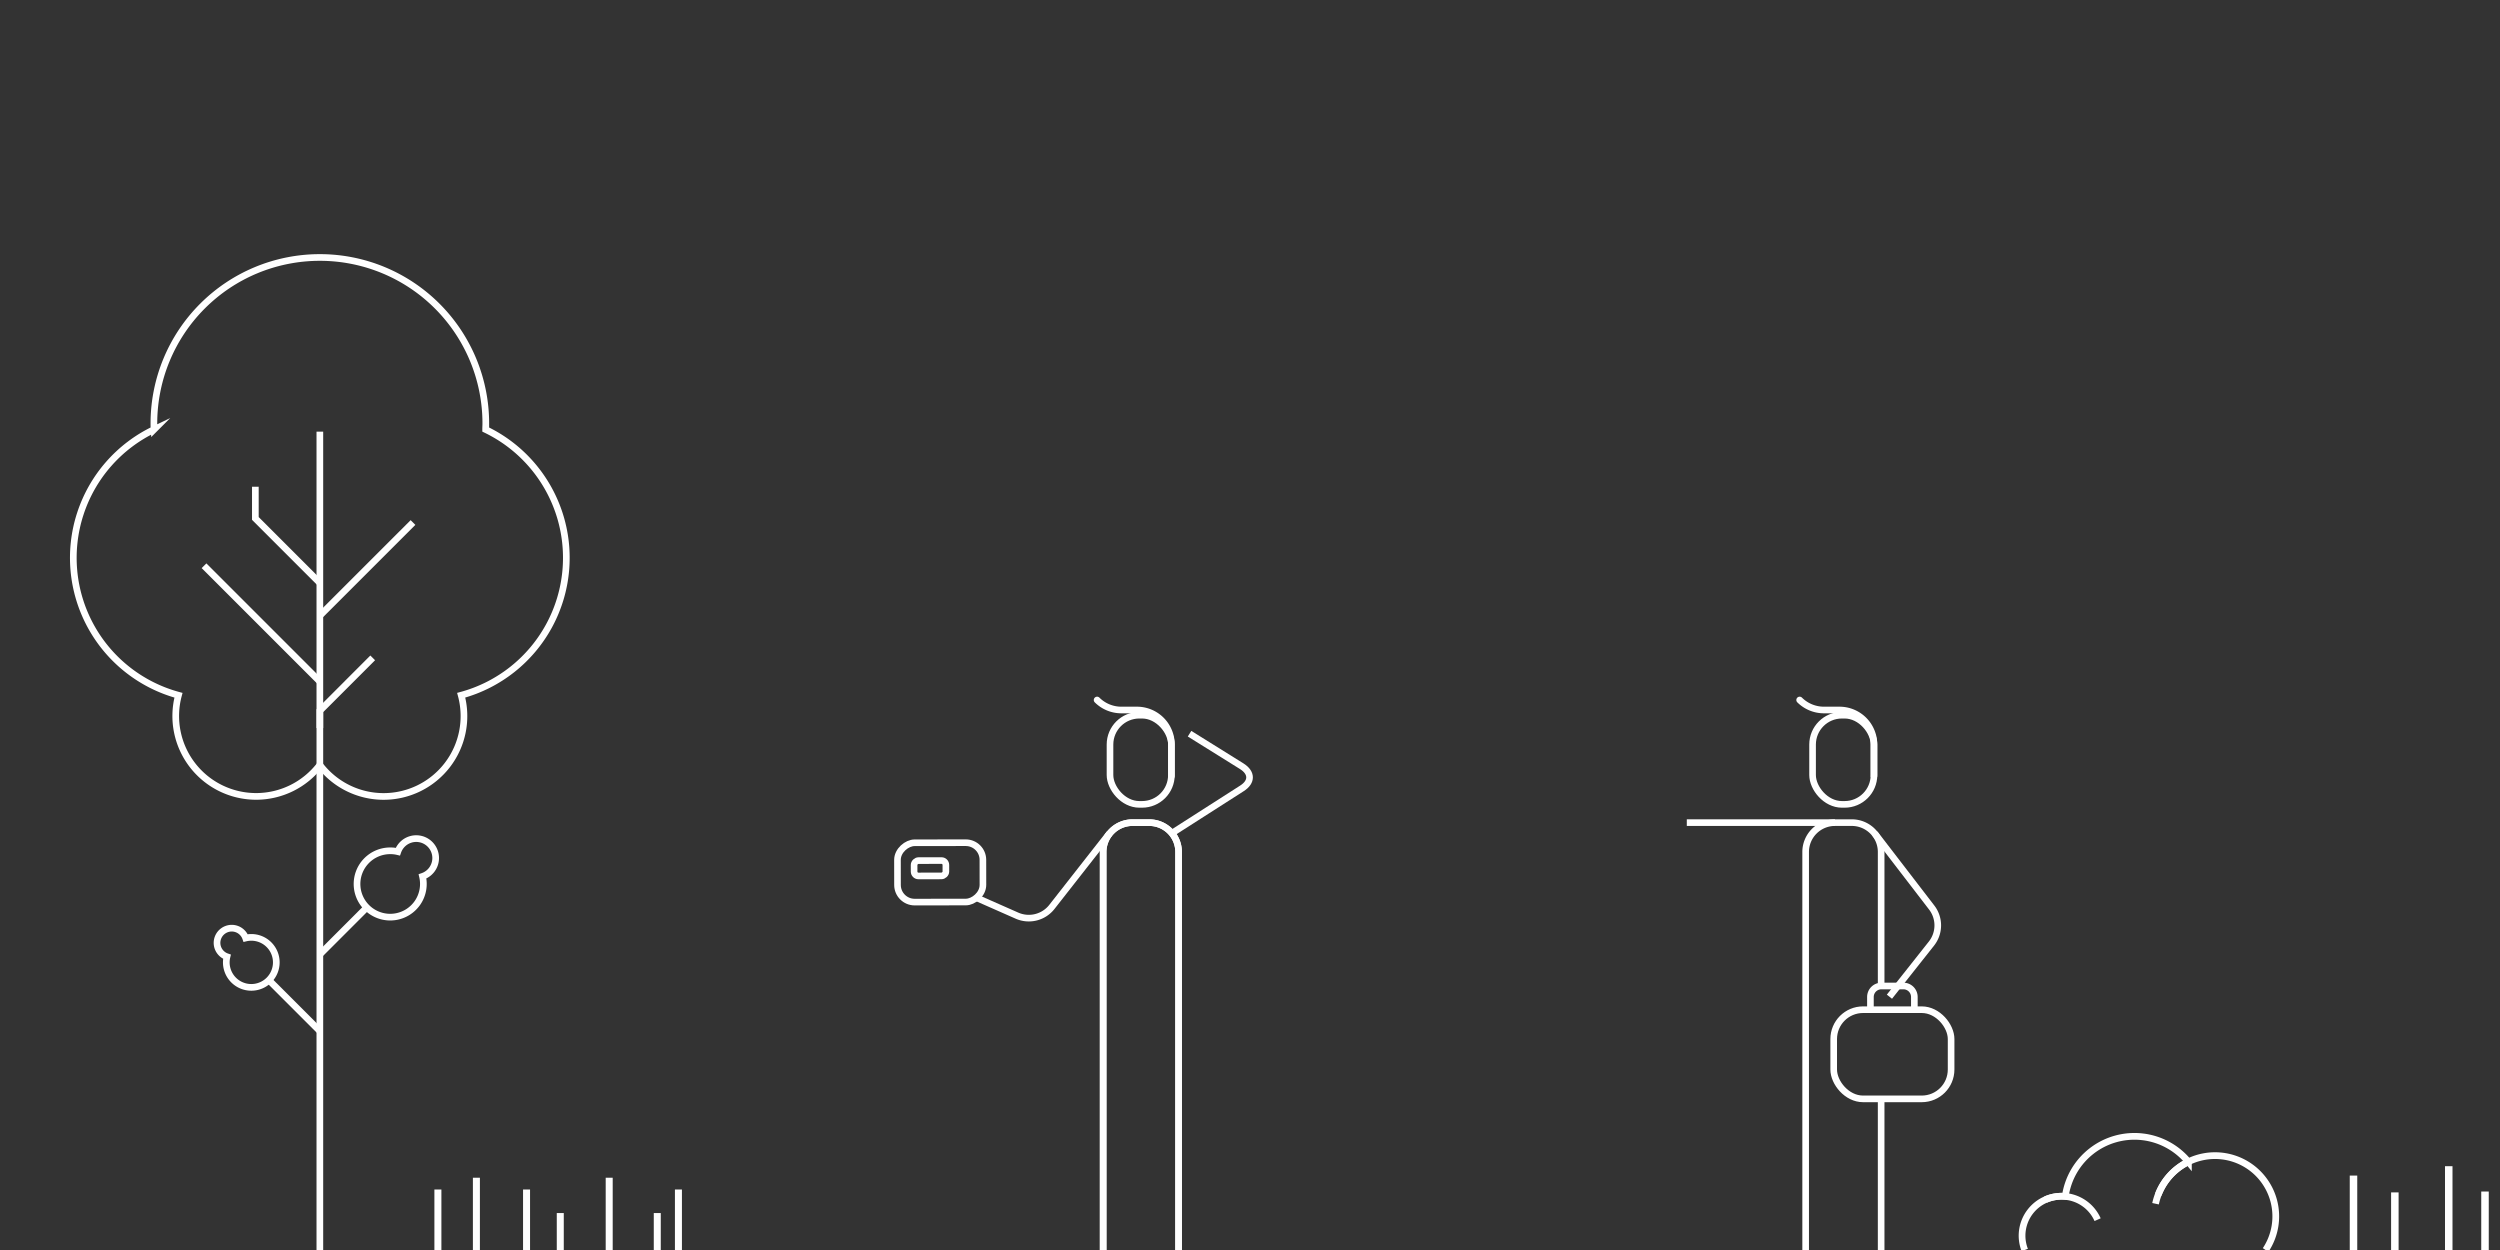<svg xmlns="http://www.w3.org/2000/svg" viewBox="0 0 1000 500"><rect x="0" y="0" width="1000" height="500" fill="#333333" stroke="none"/><defs><style>.a{opacity:0;}.b,.c,.d,.f,.g{fill:none;stroke:#fff;stroke-miterlimit:10;}.b,.c{stroke-width:2.65px;}.c{stroke-linecap:round;}.d{stroke-width:2.67px;}.e{fill:#fff;}.f{stroke-width:2.69px;}.g{stroke-width:3px;}</style></defs><rect class="a" width="1000" height="500"/><path class="b" d="M752.46,394.4V340.79a11.74,11.74,0,0,0-11.74-11.74H734a11.74,11.74,0,0,0-11.74,11.74V500"/><line class="b" x1="752.46" y1="500" x2="752.46" y2="440.08"/><rect class="b" x="725.02" y="286.08" width="24.56" height="35.67" rx="11.74" transform="translate(1474.61 607.83) rotate(-180)"/><rect class="b" x="733.48" y="403.88" width="46.96" height="35.67" rx="11.74" transform="translate(1513.92 843.43) rotate(-180)"/><path class="b" d="M765.74,403.35v-4.56a4.38,4.38,0,0,0-4.39-4.39h-8.78a4.39,4.39,0,0,0-4.4,4.39v4.56"/><path class="c" d="M749.58,310.43V297.82A13.78,13.78,0,0,0,735.8,284h-6.19a13.79,13.79,0,0,1-9.75-4"/><path class="b" d="M749.93,333.41,772.67,363a11.74,11.74,0,0,1-.11,14.46l-16.79,21.22"/><line class="b" x1="733.98" y1="329.05" x2="674.72" y2="329.05"/><path class="b" d="M471.44,500V340.79a11.74,11.74,0,0,0-11.74-11.74H453a11.74,11.74,0,0,0-11.74,11.74V500"/><rect class="b" x="444" y="286.08" width="24.56" height="35.67" rx="11.74" transform="translate(912.56 607.83) rotate(-180)"/><path class="c" d="M468.56,310.43V297.82A13.78,13.78,0,0,0,454.77,284h-6.18a13.76,13.76,0,0,1-9.75-4"/><path class="b" d="M471.44,500V340.79a11.74,11.74,0,0,0-11.74-11.74H453a11.74,11.74,0,0,0-11.74,11.74V500"/><path class="b" d="M443.75,333.41l-23,29.36a11.73,11.73,0,0,1-14,3.47L390.35,359"/><path class="b" d="M468.56,333.41l28.25-18.08c4.08-2.62,4-6.26-.13-8.85l-20.86-13"/><rect class="b" x="364.19" y="331.86" width="23.73" height="34.17" rx="6.86" transform="translate(724.5 -27.58) rotate(89.92)"/><rect class="b" x="368.9" y="340.93" width="6.14" height="12.71" rx="1.74" transform="translate(718.76 -25.15) rotate(89.92)"/><path class="d" d="M71.39,278.1A32.15,32.15,0,0,0,127.94,306a32.14,32.14,0,0,0,56.54-27.91,56.94,56.94,0,0,0,9.78-106.28c0-.81.06-1.62.06-2.44a66.38,66.38,0,0,0-132.76,0c0,.82,0,1.63.06,2.44A56.94,56.94,0,0,0,71.39,278.1Z"/><polyline class="d" points="149.08 263.15 127.94 284.3 127.94 500"/><line class="d" x1="127.94" y1="246.26" x2="165.2" y2="209.01"/><polyline class="d" points="127.94 233.18 102.14 207.38 102.14 194.69"/><line class="d" x1="127.94" y1="272.63" x2="81.61" y2="226.3"/><line class="d" x1="127.94" y1="412.44" x2="107.6" y2="392.1"/><line class="d" x1="127.94" y1="291.22" x2="127.94" y2="172.66"/><path class="d" d="M86.81,377.22a5.89,5.89,0,0,1,11.45-2,9.91,9.91,0,0,1,2.26-.27,10,10,0,1,1-10,10,9.91,9.91,0,0,1,.27-2.26A5.87,5.87,0,0,1,86.81,377.22Z"/><line class="d" x1="127.94" y1="381.77" x2="146.81" y2="362.89"/><path class="d" d="M174.27,343.24a7.78,7.78,0,0,0-15.13-2.57,12.64,12.64,0,0,0-3-.35A13.27,13.27,0,1,0,169,350.56,7.75,7.75,0,0,0,174.27,343.24Z"/><rect class="e" x="173.76" y="475.8" width="2.8" height="24.2"/><rect class="e" x="209.22" y="475.8" width="2.8" height="24.2"/><rect class="e" x="269.97" y="475.8" width="2.8" height="24.2"/><rect class="e" x="222.71" y="485.22" width="2.8" height="14.78"/><rect class="e" x="261.51" y="485.22" width="2.8" height="14.78"/><rect class="e" x="189.16" y="471.09" width="2.8" height="28.91"/><rect class="e" x="242.28" y="471.09" width="2.8" height="28.91"/><path class="f" d="M906.25,500a24.3,24.3,0,0,0-30.14-35.64c-.26.12-.5.26-.75.38a27.94,27.94,0,0,0-49.25,13.84A15.77,15.77,0,0,0,809.9,500"/><path class="f" d="M826.11,478.58"/><path class="f" d="M862.22,481.49a24.31,24.31,0,0,1,13.89-17.13"/><path class="f" d="M818.18,479.87a15.77,15.77,0,0,1,20.86,8"/><path class="f" d="M875.48,464.65a24.23,24.23,0,0,0-12.18,13.22"/><line class="g" x1="941.4" y1="470.23" x2="941.4" y2="500"/><line class="g" x1="979.5" y1="466.48" x2="979.5" y2="500"/><line class="g" x1="994" y1="476.61" x2="994" y2="500"/><line class="g" x1="957.94" y1="476.96" x2="957.94" y2="500"/></svg>
